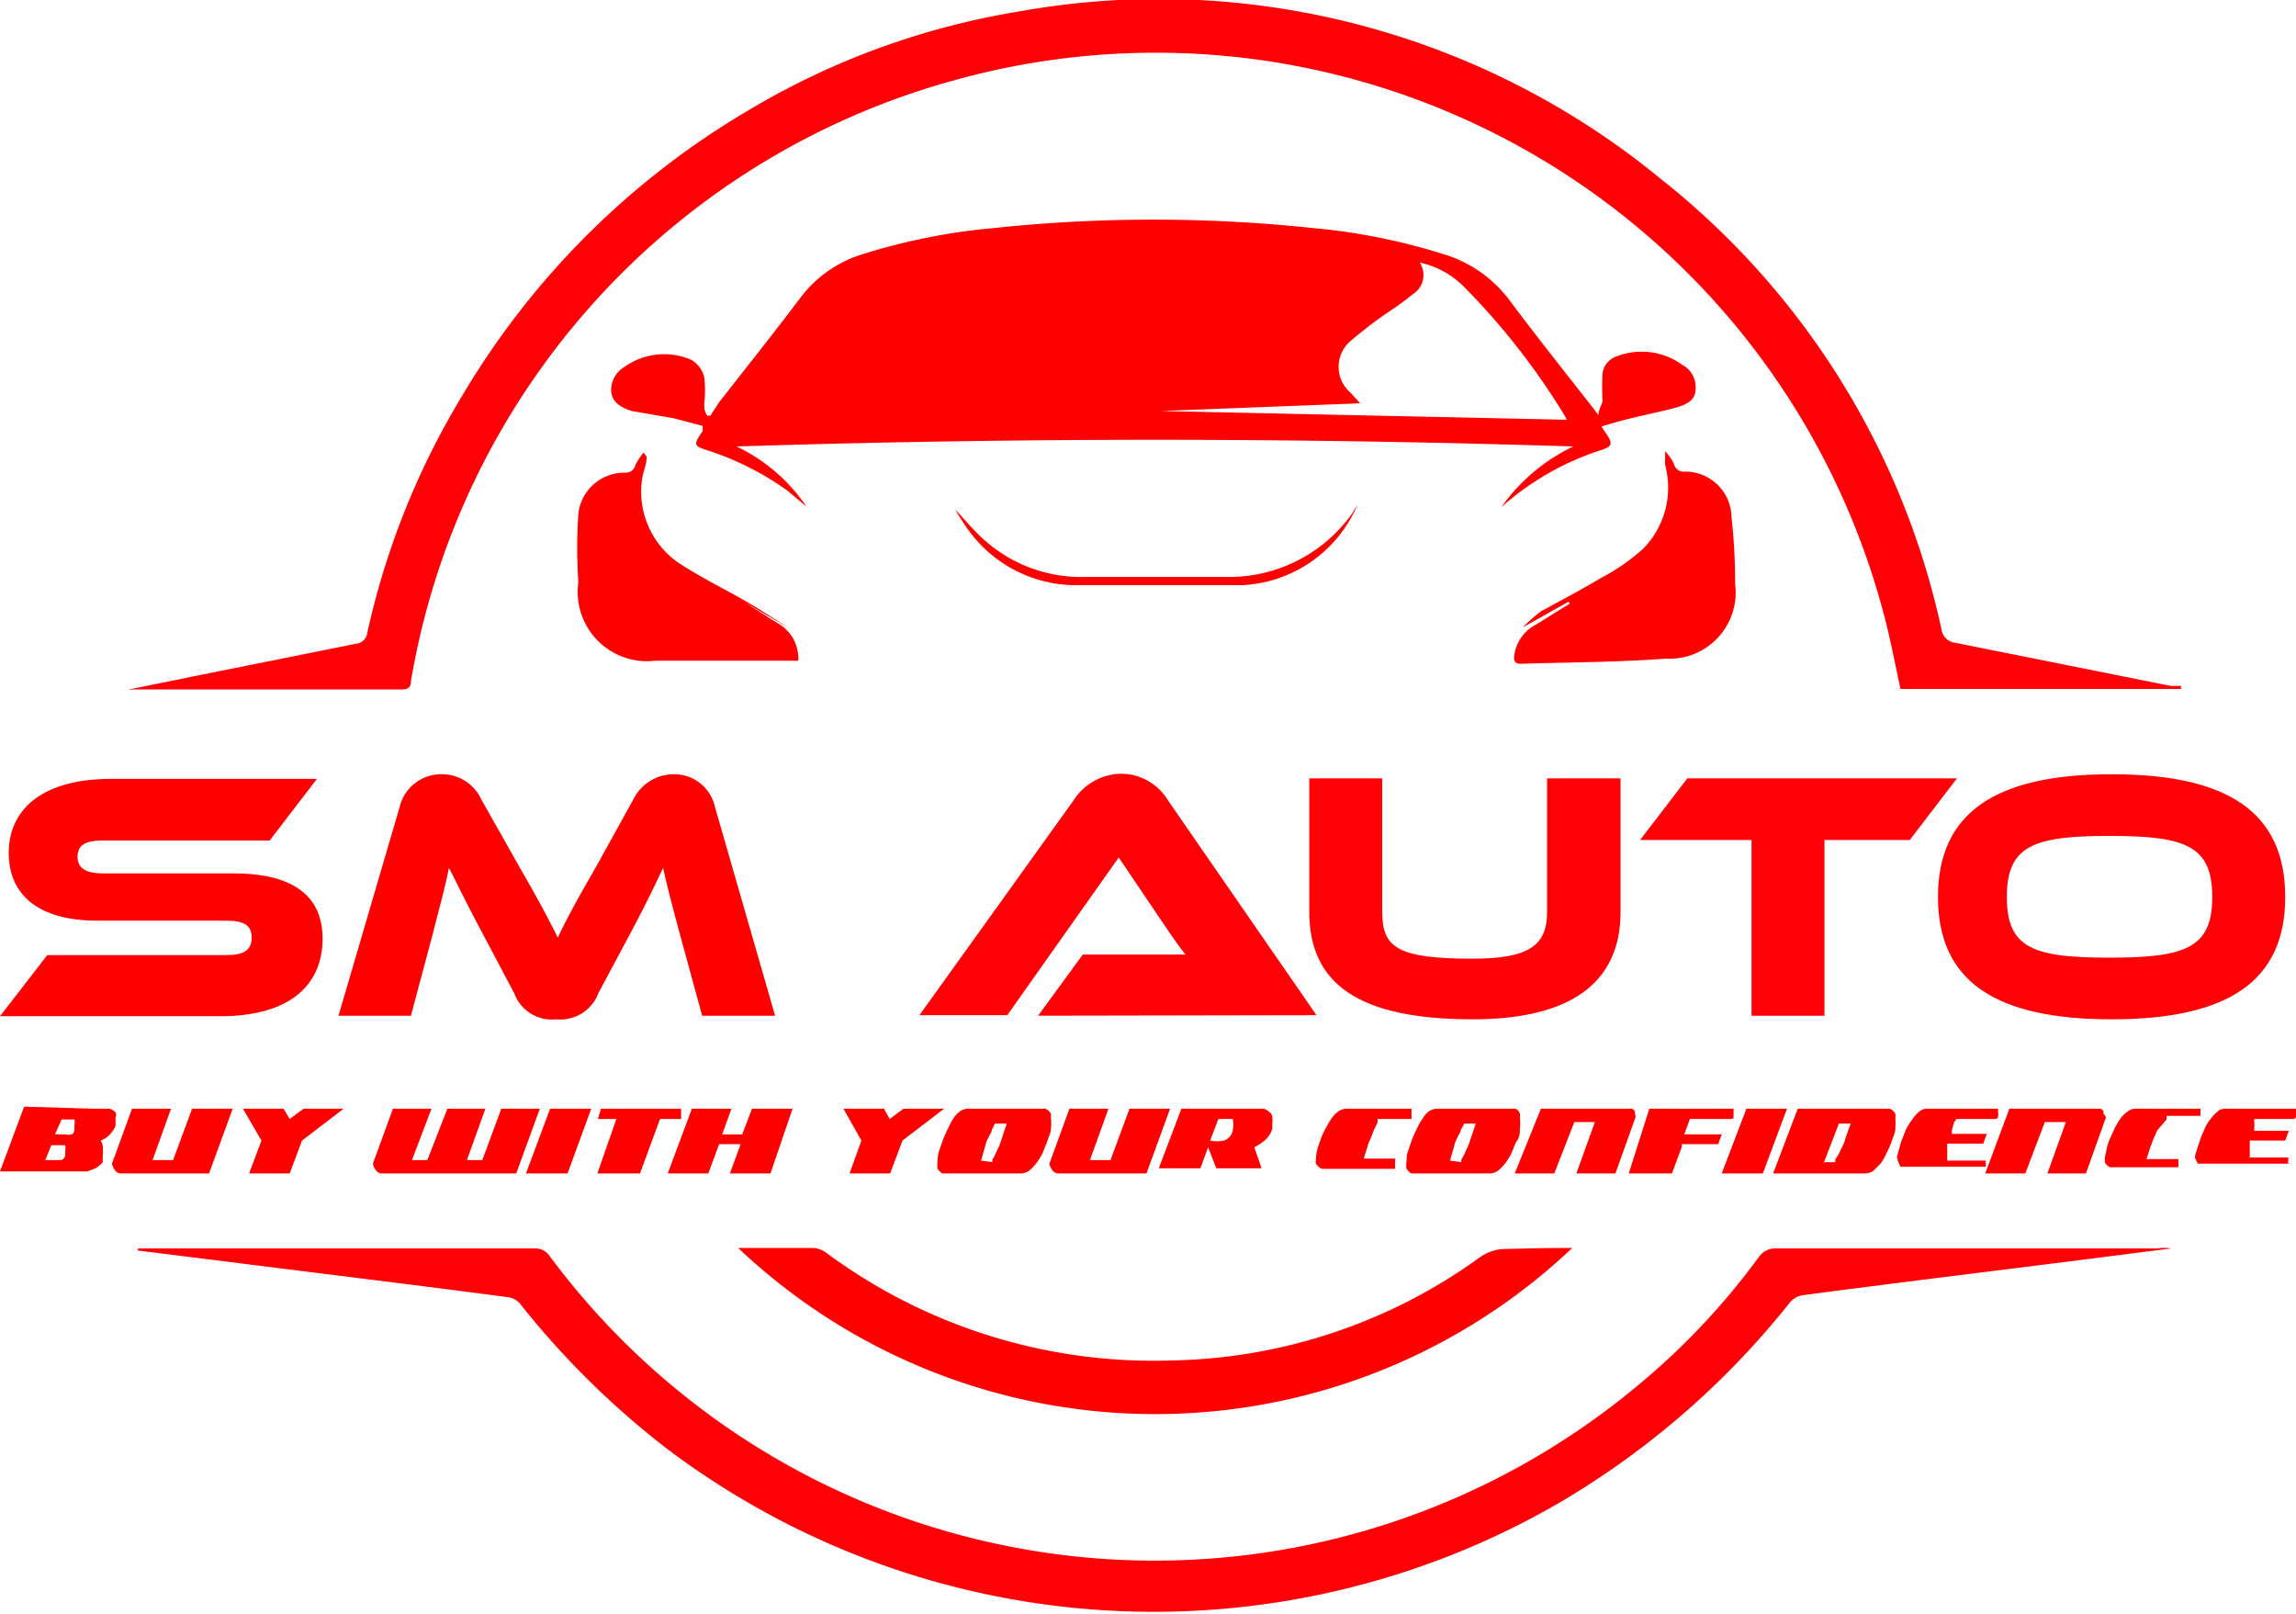 <svg xmlns="http://www.w3.org/2000/svg" viewBox="0 0 44.7 31.41"><defs><style>.cls-1{fill:#ff0000;}.cls-2{fill:#ff0006;}</style></defs><g id="Layer_2" data-name="Layer 2"><g id="Layer_1-2" data-name="Layer 1"><path class="cls-1" d="M29.23,9.87a3.64,3.64,0,0,1,1.4-1.18q-8.14-.26-16.29,0A3.42,3.42,0,0,1,15.7,9.86l-.37-.31a5.67,5.67,0,0,0-1.51-.77c-.32-.1-.33-.11-.14-.39l0-.1-.57-.15L12.3,8c-.19-.06-.37-.15-.4-.37a.52.52,0,0,1,.26-.49A1.33,1.33,0,0,1,13.45,7a.53.53,0,0,1,.26.34,2.21,2.21,0,0,1,0,.52c0,.07,0,.15.06.23h.06L14,7.83c.54-.69,1.09-1.38,1.61-2.07a2.39,2.39,0,0,1,1.21-.82,12,12,0,0,1,2.52-.5,29.49,29.49,0,0,1,6.23,0,12,12,0,0,1,2.51.5,2.51,2.51,0,0,1,1.29.88c.53.71,1.08,1.4,1.62,2.09l.13.17c0-.12.07-.2.08-.28a4.89,4.89,0,0,1,0-.54.41.41,0,0,1,.29-.33,1.35,1.35,0,0,1,1.26.17.49.49,0,0,1,.26.48c0,.22-.2.3-.37.35s-.59.14-.88.21-.37.1-.58.16a1.15,1.15,0,0,0,.07.11c.16.23.15.28-.11.36A5.43,5.43,0,0,0,29.23,9.87Zm1.27-1.7a.46.46,0,0,0-.05-.1,13.7,13.7,0,0,0-1.94-2.48,1.74,1.74,0,0,0-.87-.48.44.44,0,0,1-.14.62,5.22,5.22,0,0,1-.45.33,8.47,8.47,0,0,0-.76.58.66.66,0,0,0,0,1l.19.21L22.6,8v0Z"></path><path class="cls-2" d="M42.46,13.41H37c-.09-.42-.17-.83-.27-1.24a14.67,14.67,0,0,0-12.18-11,14.64,14.64,0,0,0-6,.4A14.66,14.66,0,0,0,8,13.26c0,.12-.06.16-.18.16H2.56a.06.06,0,0,1-.05,0l1.33-.27,3.09-.62a.24.24,0,0,0,.22-.21A15.19,15.19,0,0,1,9,7.7a15.75,15.75,0,0,1,5.55-5.54A14.94,14.94,0,0,1,19.8.23,15.39,15.39,0,0,1,32.33,3.48a15.29,15.29,0,0,1,5.47,8.78.3.3,0,0,0,.26.25l4.2.84.2,0Z"></path><path class="cls-2" d="M2.69,24.3H10.4a.34.34,0,0,1,.31.16,14.67,14.67,0,0,0,21.05,2.61,13.88,13.88,0,0,0,2.48-2.6.39.39,0,0,1,.35-.17H42a.83.83,0,0,1,.27,0l-1.73.22c-1.81.23-3.63.45-5.44.69a.41.41,0,0,0-.26.15,16.19,16.19,0,0,1-4.5,3.9A15.74,15.74,0,0,1,13,28.21a16.47,16.47,0,0,1-2.88-2.84.37.37,0,0,0-.22-.12c-1.74-.23-3.48-.44-5.22-.66l-2-.25Z"></path><path class="cls-1" d="M30.61,24.29a11.81,11.81,0,0,1-16.24,0h1.45a.48.48,0,0,1,.26.09,10.7,10.7,0,0,0,6.72,2.1,10.54,10.54,0,0,0,6-2,.87.87,0,0,1,.52-.17C29.71,24.3,30.14,24.29,30.61,24.29Z"></path><path class="cls-1" d="M12.59,8.89c0,.15-.07.29-.09.44A1.68,1.68,0,0,0,13.28,11c.42.27.88.49,1.32.75.26.15.51.32.77.48l0,0-.88-.51,0,0,.65.41a.78.78,0,0,1,.4.63.44.44,0,0,1,0,.1h-.92c-.62,0-1.24,0-1.86,0a1.35,1.35,0,0,1-1.5-1.53A9.89,9.89,0,0,1,11.26,10a.9.9,0,0,1,.91-.8.19.19,0,0,0,.2-.15,1.25,1.25,0,0,1,.16-.24Z"></path><path class="cls-1" d="M30.54,11.71l-.89.5,0,0A2.72,2.72,0,0,1,30,11.9c.38-.21.77-.41,1.15-.64a4.05,4.05,0,0,0,.84-.58,1.69,1.69,0,0,0,.43-1.62,1.6,1.6,0,0,1,0-.21s0,0,0-.07a1.23,1.23,0,0,1,.17.25.19.19,0,0,0,.19.15.9.9,0,0,1,.93.89,11.15,11.15,0,0,1,.07,1.29,1.29,1.29,0,0,1-1.35,1.46c-.93.07-1.88.07-2.82.1-.12,0-.14-.06-.13-.16a.79.79,0,0,1,.42-.6l.66-.41Z"></path><path class="cls-1" d="M26.43,9.82a2.57,2.57,0,0,1-2.26,1.57H21a2.59,2.59,0,0,1-2.22-1.18,2.82,2.82,0,0,1-.18-.29s0,0,0,0c.18.19.34.39.53.56a2.83,2.83,0,0,0,2,.75c1,0,1.91,0,2.86,0A2.94,2.94,0,0,0,26.32,10Z"></path><path class="cls-1" d="M4.55,17c1.13,0,1.73.42,1.73,1.27s-.57,1.51-2,1.51H0l.92-1.19H4.41c.34,0,.49-.1.49-.34s-.15-.33-.49-.33H1.9c-1.19,0-1.73-.53-1.73-1.32s.58-1.44,2-1.44h4l-.92,1.2H2c-.33,0-.49.08-.49.32S1.71,17,2,17Z"></path><path class="cls-1" d="M10.11,16.87c.41.71.59,1.06.75,1.38.15-.32.33-.66.74-1.37l.73-1.32a.88.88,0,0,1,.79-.49.81.81,0,0,1,.8.64l1.17,4.06H13.67l-.44-1.61c-.14-.52-.24-.9-.32-1.27-.15.32-.32.68-.64,1.28l-.62,1.16a.79.79,0,0,1-.82.51.78.78,0,0,1-.82-.51l-.62-1.17c-.34-.64-.51-1-.65-1.27-.07.37-.18.75-.31,1.27L8,19.77H6.59l1.19-4.06a.83.83,0,0,1,.81-.64.84.84,0,0,1,.78.49Z"></path><path class="cls-2" d="M20.21,19.77l.87-1.19h2c-.13-.16-.32-.44-.47-.66l-.83-1.23-2.17,3.07H17.9l3-4.18a1.12,1.12,0,0,1,.93-.52,1.07,1.07,0,0,1,.91.52l2.89,4.18Z"></path><path class="cls-2" d="M31.55,17.75c0,1.4-1,2.09-2.88,2.09-2.22,0-3.18-.69-3.18-2.09v-2.6h1.42v2.6c0,.69.29.91,1.76.91,1.1,0,1.45-.26,1.45-.91v-2.6h1.43Z"></path><path class="cls-2" d="M38.1,15.15l-.92,1.2H35.52v3.42H34.1V16.35H31.93l.92-1.2Z"></path><path class="cls-2" d="M44.49,17.46c0,1.65-1.13,2.38-3.38,2.38s-3.38-.73-3.38-2.38,1.13-2.39,3.38-2.39S44.49,15.8,44.49,17.46Zm-1.42,0c0-1-.52-1.19-2-1.19s-2,.19-2,1.19.52,1.18,2,1.18S43.07,18.45,43.07,17.46Z"></path><path class="cls-1" d="M1.82,21.58H2l.14,0a.41.41,0,0,1,.11.07.12.12,0,0,1,0,.1v.08s0,.05,0,.08a.59.59,0,0,1-.1.16.46.46,0,0,1-.19.13A.29.29,0,0,1,2,22.3a.3.3,0,0,1,0,.1.29.29,0,0,1,0,.09l0,.07,0,.06a.53.53,0,0,1-.14.12l-.16.06-.16,0H0l.47-1.26Zm-.94,1H1.2a.19.19,0,0,0,.07-.08h0l0-.09a.37.37,0,0,0,0-.12H1Zm.19-.5h.21a.2.2,0,0,0,.11,0s.05,0,.06-.1v0l0-.09a.28.28,0,0,0,0-.1H1.2Z"></path><path class="cls-1" d="M2.57,21.58h.76l-.36,1h.4l.37-1h.79l-.46,1.26H2.35a.15.15,0,0,1-.11-.06.31.31,0,0,1-.06-.13Z"></path><path class="cls-1" d="M5.52,21.58l.12.2.27-.2h.78l-.81.62-.24.64H4.85l.24-.64-.36-.62Z"></path><path class="cls-1" d="M7.65,21.58H8.4l-.38,1h.3l.39-1h.74l-.36,1h.3l.37-1h.75l-.46,1.26H7.43a.14.14,0,0,1-.11-.06.31.31,0,0,1-.06-.13Z"></path><path class="cls-1" d="M11.51,21.58l-.46,1.26h-.81l.47-1.26Z"></path><path class="cls-1" d="M11.63,22.84,12,21.78h-.36l.06-.2h1.56l0,.2h-.41l-.39,1.06Z"></path><path class="cls-1" d="M14.42,22.27H14l-.21.57H13l.47-1.26h.77l-.18.5h.39l.19-.5h.79L15,22.84h-.79Z"></path><path class="cls-1" d="M17.21,21.58l.11.2.27-.2h.79l-.81.62-.24.64h-.79l.23-.64-.35-.62Z"></path><path class="cls-1" d="M18.27,22.44l.09-.26a2.14,2.14,0,0,1,.1-.22,1.65,1.65,0,0,1,.1-.19.6.6,0,0,1,.13-.14.3.3,0,0,1,.15-.05h1.51a.22.22,0,0,1,.11.1.25.25,0,0,1,0,.07,1,1,0,0,1,0,.22c0,.08-.05.17-.08.27l-.09.22a1.57,1.57,0,0,1-.12.19.92.92,0,0,1-.14.14.3.3,0,0,1-.15.05H18.35a.24.24,0,0,1-.1-.1.51.51,0,0,1,0-.09A1.23,1.23,0,0,1,18.27,22.44Zm1.05.18,0-.05a.54.54,0,0,0,.06-.11l.07-.15a1.21,1.21,0,0,0,.05-.14l.1-.3a.06.06,0,0,0,0,0s0,0,0,0h-.23l0,0-.06.12c0,.05-.05.1-.07.16a.52.52,0,0,0-.06.16l-.08.28s0,0,0,0,0,0,0,0Z"></path><path class="cls-1" d="M20.82,21.58h.76l-.36,1h.4l.37-1h.79l-.46,1.26H20.6a.15.15,0,0,1-.11-.06.31.31,0,0,1-.06-.13Z"></path><path class="cls-1" d="M24.33,21.58h.13l.15,0a.41.41,0,0,1,.11.07.12.12,0,0,1,.05.1v0a.41.41,0,0,1,0,.12l0,.1v0a.49.49,0,0,1-.14.22,1.1,1.1,0,0,1-.21.14l.14.41h-.88l-.16-.41-.15.41h-.81L23,21.58Zm-.77.62a.64.64,0,0,0,.27,0A.26.26,0,0,0,24,22a.51.51,0,0,0,0-.22h-.28Z"></path><path class="cls-1" d="M25.63,22.44a2,2,0,0,1,.08-.26,1.47,1.47,0,0,1,.1-.22,1.76,1.76,0,0,1,.12-.2.53.53,0,0,1,.13-.13.3.3,0,0,1,.15-.05h1.27v.06l0,.08v.06h-.66l0,.07-.07.14-.07.18a.64.64,0,0,0-.06.16l-.07.22v0a0,0,0,0,1,0,0h.61v.1s0,0,0,.05l0,.05a.05.05,0,0,1,0,0H25.73a.27.27,0,0,1-.11-.1.34.34,0,0,1,0-.09S25.62,22.53,25.63,22.44Z"></path><path class="cls-1" d="M27.4,22.44l.09-.26a2.14,2.14,0,0,1,.1-.22.86.86,0,0,1,.11-.19.42.42,0,0,1,.12-.14.3.3,0,0,1,.15-.05h1.51c.06,0,.1.06.11.1a.25.25,0,0,1,0,.07,1,1,0,0,1,0,.22c0,.08,0,.17-.08.27l-.09.22a1.57,1.57,0,0,1-.12.19.92.92,0,0,1-.14.14.3.3,0,0,1-.15.05H27.48a.24.24,0,0,1-.1-.1.51.51,0,0,1,0-.09A1.23,1.23,0,0,1,27.4,22.44Zm1.05.18,0-.05a.54.54,0,0,0,.06-.11l.07-.15a1.21,1.21,0,0,0,.05-.14l.1-.3a.06.06,0,0,0,0,0s0,0,0,0h-.22s0,0,0,0l-.07.12c0,.05-.05.1-.07.16a.52.52,0,0,0-.06.16l-.08.28s0,0,0,0,0,0,0,0Z"></path><path class="cls-1" d="M31.84,21.75l-.39,1.09h-.76l.36-1h-.4l-.39,1h-.77L30,21.58h1.78l.05.05,0,.05A.14.14,0,0,1,31.84,21.75Z"></path><path class="cls-1" d="M32.11,21.58h1.64v.06s0,.06,0,.09,0,.05-.06.05h-.79l-.11.3h.73l-.07.19h-.71s0,0,0,.06l-.19.51h-.84Z"></path><path class="cls-1" d="M34.79,21.58l-.47,1.26h-.8L34,21.58Z"></path><path class="cls-1" d="M34.52,22.84,35,21.58h1.79a.22.22,0,0,1,.11.1.2.2,0,0,1,0,.07,2,2,0,0,1,0,.22c0,.08-.05.17-.08.27a2.14,2.14,0,0,1-.1.22.86.86,0,0,1-.11.19l-.14.14a.3.3,0,0,1-.16.05Zm1-.22h.21s0,0,0-.05l.07-.11.07-.15a.64.64,0,0,0,.06-.16l.1-.28a.06.06,0,0,0,0,0s0,0,0,0h-.23l-.3.78a0,0,0,0,0,0,0Z"></path><path class="cls-1" d="M36.93,22.52l.08-.29L37.1,22a1.07,1.07,0,0,1,.13-.21.64.64,0,0,1,.13-.15.24.24,0,0,1,.14-.06h1.4a.35.35,0,0,0,0,.06.29.29,0,0,1,0,.09s0,.05-.06.05h-.75l0,0-.05.07L38,22s0,0,0,0,0,0,0,.07h.68l-.07.19h-.7s0,0,0,.06l0,.08v0l0,.19h.75l0,.06,0,.06s0,0,0,0l0,0,0,0H37l0,0,0,0s0,0,0,0v0A.82.82,0,0,1,36.93,22.52Z"></path><path class="cls-1" d="M41,21.75l-.39,1.09h-.75l.36-1h-.41l-.38,1h-.78l.47-1.26H40.9a.12.12,0,0,1,.05.05.1.1,0,0,1,0,.05A.14.14,0,0,1,41,21.75Z"></path><path class="cls-1" d="M41,22.44a1.11,1.11,0,0,1,.07-.26l.1-.22a1.76,1.76,0,0,1,.12-.2.57.57,0,0,1,.14-.13.25.25,0,0,1,.15-.05h1.26v.06l0,.08,0,0s0,0,0,0h-.66l0,.07L42,22l-.08.18-.06.16-.07.22a.08.08,0,0,0,0,0v0h.62v0a.35.35,0,0,0,0,.06.43.43,0,0,1,0,.05l0,.05,0,0H41.08a.19.19,0,0,1-.1-.1.51.51,0,0,1,0-.09A1,1,0,0,1,41,22.44Z"></path><path class="cls-1" d="M42.73,22.52a3,3,0,0,1,.09-.29,1.36,1.36,0,0,1,.09-.23.72.72,0,0,1,.12-.21.67.67,0,0,1,.14-.15.2.2,0,0,1,.14-.06H44.7a.18.18,0,0,1,0,.06.29.29,0,0,1,0,.09s0,.05-.05.05h-.76l0,0a.16.16,0,0,0,0,.07l0,.09v0a.15.15,0,0,0,0,.07h.67l-.07.19h-.69s0,0,0,.06l0,.08v0l0,.19h.75l0,.06a.14.14,0,0,0,0,.06s0,0,0,0l0,0,0,0H42.79l0,0,0,0s0,0,0,0v0A.82.82,0,0,1,42.73,22.52Z"></path></g></g></svg>